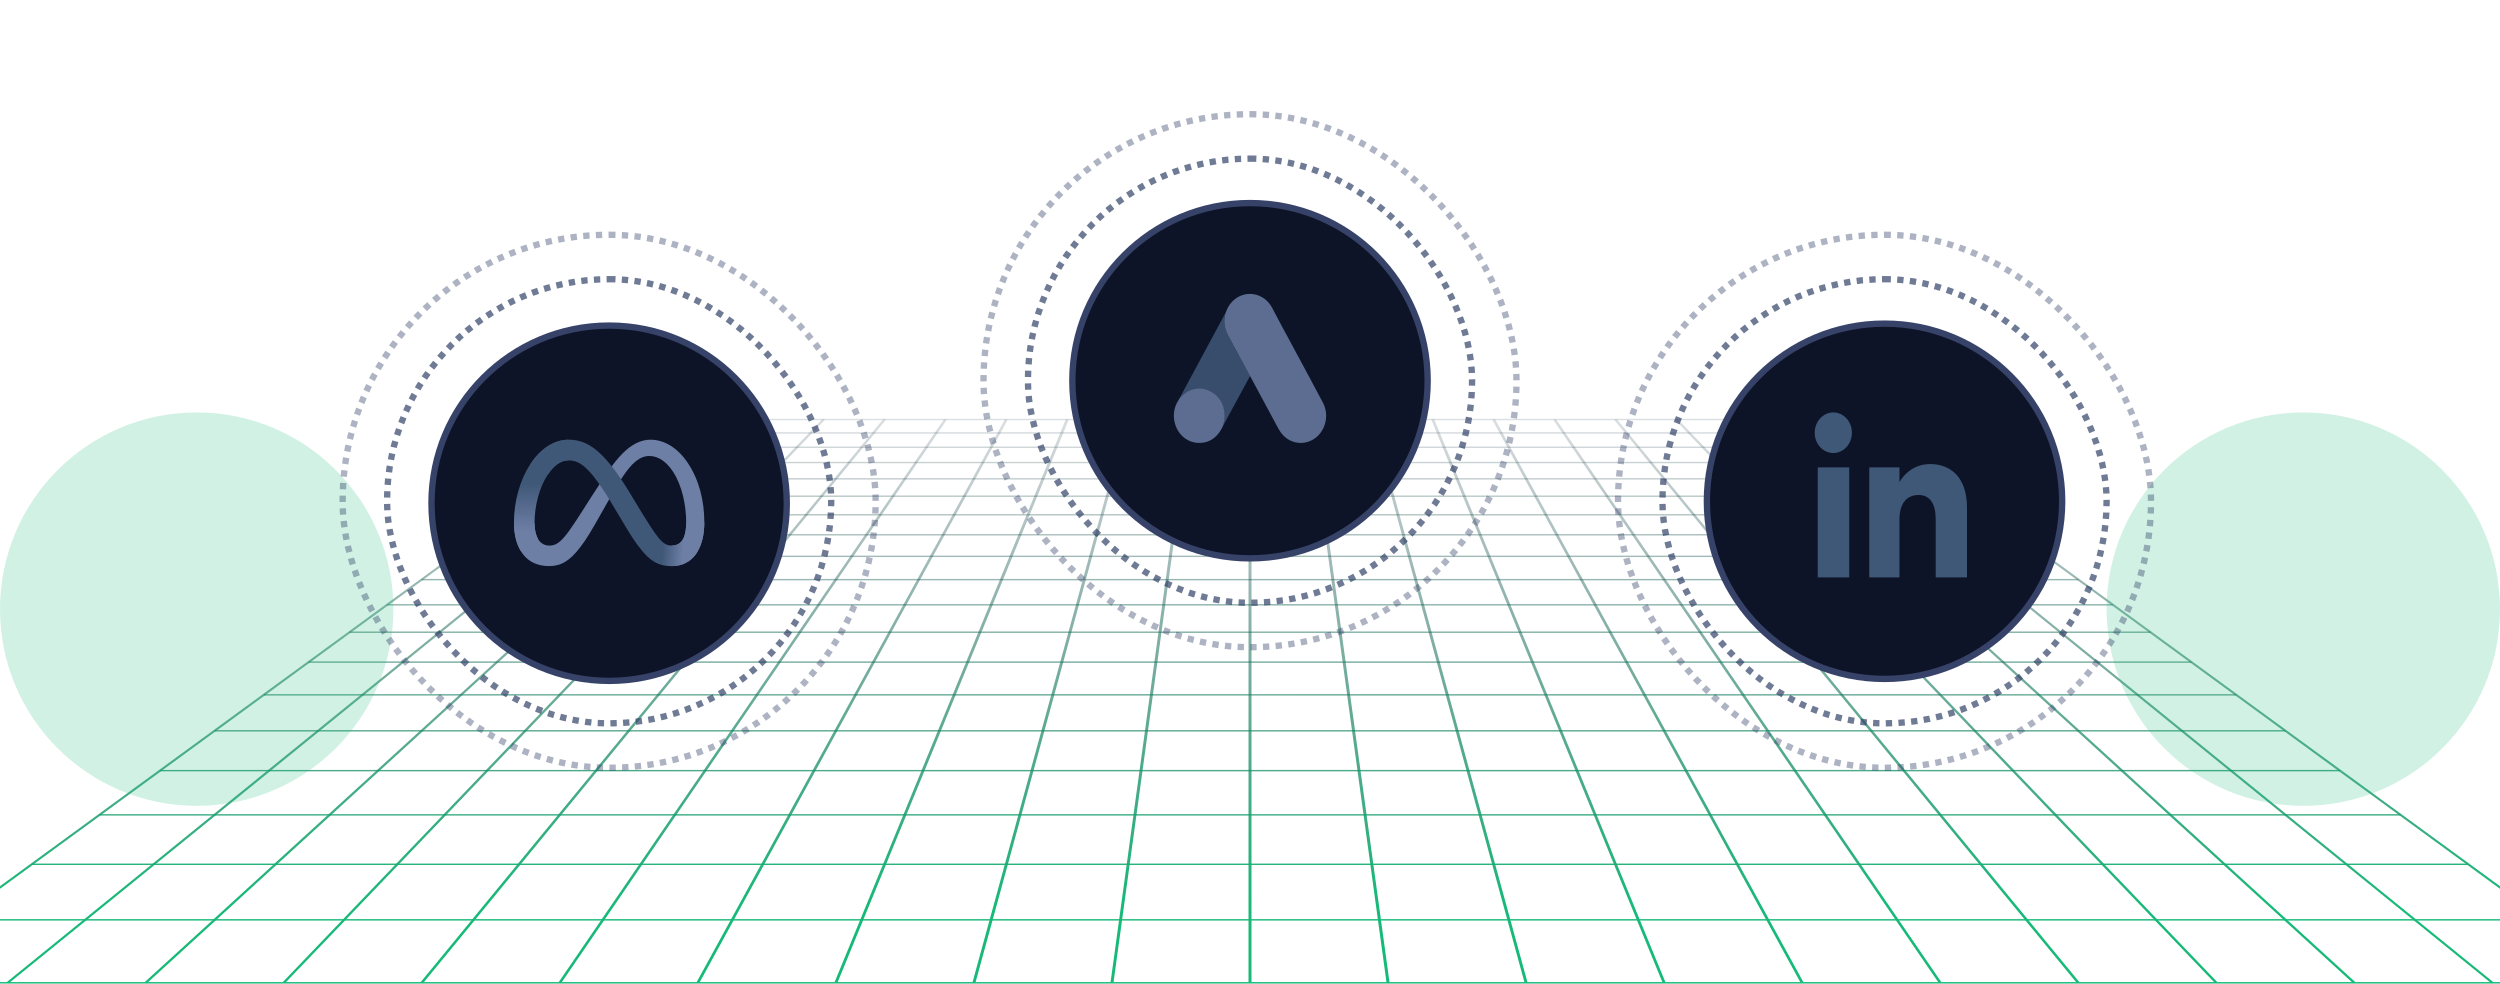 <svg width="394" height="155" viewBox="0 0 394 155" fill="none" xmlns="http://www.w3.org/2000/svg">
<g clip-path="url(#clip0_83_3008)">
<path d="M415 155H-21L-20.766 154.826L100.87 66H293.13L293.197 66.05L415 155ZM-20.131 154.777H414.131L292.871 66.223H101.129L-20.131 154.777Z" fill="url(#paint0_linear_83_3008)"/>
<path d="M393.013 154.839L392.612 154.95L283.202 66.174L283.603 66.05L393.013 154.839Z" fill="url(#paint1_linear_83_3008)"/>
<path d="M371.26 154.839L370.842 154.95L273.592 66.161L274.009 66.062L371.26 154.839Z" fill="url(#paint2_linear_83_3008)"/>
<path d="M349.515 154.851L349.08 154.938L263.989 66.161L264.416 66.062L349.515 154.851Z" fill="url(#paint3_linear_83_3008)"/>
<path d="M327.762 154.851L327.319 154.938L254.379 66.149L254.822 66.074L327.762 154.851Z" fill="url(#paint4_linear_83_3008)"/>
<path d="M306.008 154.864L305.557 154.926L244.777 66.149L245.228 66.074L306.008 154.864Z" fill="url(#paint5_linear_83_3008)"/>
<path d="M284.255 154.864L283.804 154.926L235.175 66.136L235.634 66.087L284.255 154.864Z" fill="url(#paint6_linear_83_3008)"/>
<path d="M262.502 154.876L262.042 154.913L225.572 66.136L226.032 66.087L262.502 154.876Z" fill="url(#paint7_linear_83_3008)"/>
<path d="M240.749 154.876L240.281 154.913L215.97 66.124L216.438 66.099L240.749 154.876Z" fill="url(#paint8_linear_83_3008)"/>
<path d="M218.996 154.888L218.519 154.901L206.368 66.124L206.836 66.099L218.996 154.888Z" fill="url(#paint9_linear_83_3008)"/>
<path d="M197.234 66.112H196.766V154.888H197.234V66.112Z" fill="url(#paint10_linear_83_3008)"/>
<path d="M187.64 66.124L175.481 154.901L175.013 154.888L187.164 66.099L187.64 66.124Z" fill="url(#paint11_linear_83_3008)"/>
<path d="M178.038 66.124L153.719 154.913L153.251 154.876L177.57 66.099L178.038 66.124Z" fill="url(#paint12_linear_83_3008)"/>
<path d="M168.436 66.136L131.966 154.913L131.498 154.876L167.968 66.087L168.436 66.136Z" fill="url(#paint13_linear_83_3008)"/>
<path d="M158.825 66.136L110.204 154.926L109.745 154.864L158.374 66.087L158.825 66.136Z" fill="url(#paint14_linear_83_3008)"/>
<path d="M149.223 66.149L88.443 154.926L87.992 154.864L148.78 66.074L149.223 66.149Z" fill="url(#paint15_linear_83_3008)"/>
<path d="M139.621 66.149L66.681 154.938L66.238 154.851L139.178 66.074L139.621 66.149Z" fill="url(#paint16_linear_83_3008)"/>
<path d="M130.019 66.161L44.92 154.938L44.494 154.851L129.584 66.062L130.019 66.161Z" fill="url(#paint17_linear_83_3008)"/>
<path d="M120.408 66.161L23.158 154.95L22.74 154.839L119.99 66.062L120.408 66.161Z" fill="url(#paint18_linear_83_3008)"/>
<path d="M110.806 66.174L1.397 154.95L0.987 154.839L110.397 66.05L110.806 66.174Z" fill="url(#paint19_linear_83_3008)"/>
<path d="M295.905 68.121H98.087V68.344H295.905V68.121Z" fill="url(#paint20_linear_83_3008)"/>
<path d="M299.005 70.378H95.003V70.601H299.005V70.378Z" fill="url(#paint21_linear_83_3008)"/>
<path d="M302.289 72.784H91.71V73.007H302.289V72.784Z" fill="url(#paint22_linear_83_3008)"/>
<path d="M305.799 75.351H88.201V75.575H305.799V75.351Z" fill="url(#paint23_linear_83_3008)"/>
<path d="M309.552 78.092H84.448V78.316H309.552V78.092Z" fill="url(#paint24_linear_83_3008)"/>
<path d="M313.571 81.019H80.429V81.243H313.571V81.019Z" fill="url(#paint25_linear_83_3008)"/>
<path d="M317.892 84.17H76.116V84.393H317.892V84.17Z" fill="url(#paint26_linear_83_3008)"/>
<path d="M322.538 87.568H71.47V87.791H322.538V87.568Z" fill="url(#paint27_linear_83_3008)"/>
<path d="M327.561 91.239H66.447V91.462H327.561V91.239Z" fill="url(#paint28_linear_83_3008)"/>
<path d="M332.993 95.208H61.007V95.431H332.993V95.208Z" fill="url(#paint29_linear_83_3008)"/>
<path d="M338.91 99.524H55.099V99.747H338.91V99.524Z" fill="url(#paint30_linear_83_3008)"/>
<path d="M345.361 104.237H48.647V104.46H345.361V104.237Z" fill="url(#paint31_linear_83_3008)"/>
<path d="M352.423 109.396H41.585V109.619H352.423V109.396Z" fill="url(#paint32_linear_83_3008)"/>
<path d="M360.187 115.064H33.813V115.287H360.187V115.064Z" fill="url(#paint33_linear_83_3008)"/>
<path d="M368.778 121.34H25.231V121.563H368.778V121.34Z" fill="url(#paint34_linear_83_3008)"/>
<path d="M378.313 128.31H15.687V128.533H378.313V128.31Z" fill="url(#paint35_linear_83_3008)"/>
<path d="M388.976 136.099H5.024V136.322H388.976V136.099Z" fill="url(#paint36_linear_83_3008)"/>
<path d="M400.977 144.855H-6.969V145.078H400.977V144.855Z" fill="url(#paint37_linear_83_3008)"/>
<g opacity="0.2" filter="url(#filter0_f_83_3008)">
<circle cx="31" cy="96" r="31" fill="#17B978"/>
</g>
<g opacity="0.2" filter="url(#filter1_f_83_3008)">
<circle cx="363" cy="96" r="31" fill="#17B978"/>
</g>
<circle cx="96" cy="79.309" r="28" fill="#0D1428" stroke="#374268"/>
<g opacity="0.6">
<path d="M84.24 82.434C84.24 83.58 84.492 84.459 84.82 84.991C85.251 85.688 85.894 85.983 86.549 85.983C87.394 85.983 88.167 85.773 89.657 83.713C90.85 82.062 92.257 79.744 93.203 78.291L94.805 75.83C95.918 74.12 97.207 72.22 98.684 70.931C99.89 69.88 101.191 69.296 102.5 69.296C104.698 69.296 106.792 70.57 108.394 72.958C110.148 75.574 110.999 78.869 110.999 82.269C110.999 84.291 110.601 85.776 109.923 86.95C109.268 88.085 107.991 89.218 105.843 89.218V85.983C107.682 85.983 108.141 84.293 108.141 82.359C108.141 79.603 107.498 76.545 106.083 74.36C105.078 72.81 103.776 71.863 102.344 71.863C100.794 71.863 99.548 73.031 98.147 75.114C97.402 76.221 96.637 77.569 95.778 79.091L94.833 80.765C92.935 84.131 92.454 84.898 91.504 86.163C89.84 88.379 88.419 89.218 86.549 89.218C84.33 89.218 82.927 88.258 82.058 86.81C81.348 85.63 81 84.082 81 82.319L84.24 82.434Z" fill="#AEC6F9"/>
<path d="M83.555 73.186C85.041 70.897 87.185 69.296 89.644 69.296C91.068 69.296 92.484 69.717 93.962 70.924C95.579 72.244 97.302 74.416 99.452 77.997L100.223 79.282C102.084 82.382 103.143 83.977 103.763 84.729C104.56 85.695 105.118 85.983 105.843 85.983C107.682 85.983 108.141 84.293 108.141 82.359L111 82.269C111 84.291 110.601 85.776 109.923 86.95C109.268 88.085 107.991 89.218 105.843 89.218C104.508 89.218 103.325 88.928 102.017 87.694C101.011 86.747 99.835 85.065 98.931 83.552L96.24 79.059C94.89 76.804 93.652 75.122 92.935 74.361C92.164 73.542 91.173 72.553 89.592 72.553C88.312 72.553 87.225 73.451 86.315 74.825L83.555 73.186Z" fill="url(#paint38_linear_83_3008)"/>
<path d="M89.591 72.553C88.311 72.553 87.224 73.451 86.314 74.825C85.028 76.766 84.24 79.658 84.24 82.434C84.24 83.579 84.492 84.459 84.82 84.991L82.058 86.81C81.348 85.63 81 84.082 81 82.319C81 79.111 81.88 75.768 83.555 73.186C85.04 70.897 87.184 69.296 89.643 69.296L89.591 72.553Z" fill="url(#paint39_linear_83_3008)"/>
</g>
<circle cx="297" cy="79" r="28" fill="#0D1428" stroke="#374268"/>
<path opacity="0.6" fill-rule="evenodd" clip-rule="evenodd" d="M310 91H305.069V81.901C305.069 79.406 304.194 78.012 302.371 78.012C300.388 78.012 299.352 79.463 299.352 81.901V91H294.6V73.667H299.352V76.001C299.352 76.001 300.781 73.137 304.177 73.137C307.57 73.137 310 75.382 310 80.026V91ZM288.93 71.397C287.312 71.397 286 69.965 286 68.198C286 66.432 287.312 65 288.93 65C290.549 65 291.86 66.432 291.86 68.198C291.86 69.965 290.549 71.397 288.93 71.397ZM286.477 91H291.432V73.667H286.477V91Z" fill="#6285AD"/>
<circle cx="197" cy="60" r="28" fill="#0D1428" stroke="#374268"/>
<g opacity="0.5">
<path d="M193.167 49.278C193.399 48.626 193.718 48.026 194.191 47.539C196.086 45.562 199.217 46.059 200.503 48.543C201.47 50.427 202.494 52.27 203.49 54.133C205.152 57.228 206.834 60.323 208.477 63.428C209.859 66.026 208.361 69.307 205.616 69.752C203.934 70.021 202.359 69.193 201.489 67.579C200.029 64.856 198.56 62.134 197.101 59.422C197.072 59.36 197.033 59.308 196.994 59.256C196.84 59.122 196.772 58.925 196.675 58.749C196.028 57.528 195.361 56.317 194.713 55.106C194.298 54.319 193.863 53.543 193.447 52.756C193.07 52.052 192.896 51.286 192.916 50.479C192.945 50.065 192.993 49.651 193.167 49.278Z" fill="#AEC6F9"/>
<path d="M193.167 49.277C193.08 49.65 193.003 50.023 192.983 50.416C192.954 51.285 193.157 52.093 193.563 52.848C194.626 54.805 195.69 56.771 196.743 58.738C196.84 58.914 196.917 59.09 197.014 59.256C196.434 60.332 195.854 61.398 195.264 62.475C194.452 63.975 193.641 65.487 192.819 66.988C192.78 66.988 192.771 66.967 192.761 66.936C192.751 66.853 192.78 66.781 192.8 66.698C193.196 65.145 192.867 63.769 191.872 62.589C191.263 61.874 190.49 61.471 189.6 61.336C188.44 61.16 187.416 61.481 186.498 62.257C186.333 62.392 186.227 62.589 186.034 62.692C185.995 62.692 185.976 62.671 185.966 62.64C186.43 61.781 186.884 60.922 187.348 60.063C189.262 56.502 191.176 52.941 193.099 49.391C193.119 49.35 193.148 49.319 193.167 49.277Z" fill="#6285AD"/>
<path d="M186.005 62.671C186.189 62.495 186.363 62.309 186.556 62.143C188.905 60.156 192.433 61.595 192.945 64.741C193.071 65.497 193.003 66.222 192.79 66.946C192.781 67.008 192.771 67.06 192.752 67.122C192.665 67.288 192.587 67.464 192.491 67.629C191.63 69.151 190.364 69.906 188.702 69.793C186.798 69.648 185.299 68.116 185.038 66.087C184.913 65.104 185.096 64.182 185.57 63.334C185.667 63.147 185.783 62.982 185.889 62.795C185.937 62.754 185.918 62.671 186.005 62.671Z" fill="#AEC6F9"/>
</g>
<rect opacity="0.7" x="61" y="44" width="70" height="70" rx="35" stroke="#334268" stroke-dasharray="1 1"/>
<rect opacity="0.4" x="54" y="37" width="84" height="84" rx="42" stroke="#334268" stroke-dasharray="1 1"/>
<rect opacity="0.7" x="162" y="25" width="70" height="70" rx="35" stroke="#334268" stroke-dasharray="1 1"/>
<rect opacity="0.4" x="155" y="18" width="84" height="84" rx="42" stroke="#334268" stroke-dasharray="1 1"/>
<rect opacity="0.7" x="262" y="44" width="70" height="70" rx="35" stroke="#334268" stroke-dasharray="1 1"/>
<rect opacity="0.4" x="255" y="37" width="84" height="84" rx="42" stroke="#334268" stroke-dasharray="1 1"/>
</g>
<defs>
<filter id="filter0_f_83_3008" x="-80" y="-15" width="222" height="222" filterUnits="userSpaceOnUse" color-interpolation-filters="sRGB">
<feFlood flood-opacity="0" result="BackgroundImageFix"/>
<feBlend mode="normal" in="SourceGraphic" in2="BackgroundImageFix" result="shape"/>
<feGaussianBlur stdDeviation="40" result="effect1_foregroundBlur_83_3008"/>
</filter>
<filter id="filter1_f_83_3008" x="252" y="-15" width="222" height="222" filterUnits="userSpaceOnUse" color-interpolation-filters="sRGB">
<feFlood flood-opacity="0" result="BackgroundImageFix"/>
<feBlend mode="normal" in="SourceGraphic" in2="BackgroundImageFix" result="shape"/>
<feGaussianBlur stdDeviation="40" result="effect1_foregroundBlur_83_3008"/>
</filter>
<linearGradient id="paint0_linear_83_3008" x1="197" y1="142.5" x2="196.882" y2="30.4" gradientUnits="userSpaceOnUse">
<stop stop-color="#17B978"/>
<stop offset="0.8" stop-color="#0B0E2B" stop-opacity="0"/>
</linearGradient>
<linearGradient id="paint1_linear_83_3008" x1="197" y1="142.5" x2="196.882" y2="30.4" gradientUnits="userSpaceOnUse">
<stop stop-color="#17B978"/>
<stop offset="0.8" stop-color="#0B0E2B" stop-opacity="0"/>
</linearGradient>
<linearGradient id="paint2_linear_83_3008" x1="197" y1="142.5" x2="196.882" y2="30.4" gradientUnits="userSpaceOnUse">
<stop stop-color="#17B978"/>
<stop offset="0.8" stop-color="#0B0E2B" stop-opacity="0"/>
</linearGradient>
<linearGradient id="paint3_linear_83_3008" x1="197" y1="142.5" x2="196.882" y2="30.4" gradientUnits="userSpaceOnUse">
<stop stop-color="#17B978"/>
<stop offset="0.8" stop-color="#0B0E2B" stop-opacity="0"/>
</linearGradient>
<linearGradient id="paint4_linear_83_3008" x1="197" y1="142.5" x2="196.882" y2="30.4" gradientUnits="userSpaceOnUse">
<stop stop-color="#17B978"/>
<stop offset="0.8" stop-color="#0B0E2B" stop-opacity="0"/>
</linearGradient>
<linearGradient id="paint5_linear_83_3008" x1="197" y1="142.5" x2="196.882" y2="30.4" gradientUnits="userSpaceOnUse">
<stop stop-color="#17B978"/>
<stop offset="0.8" stop-color="#0B0E2B" stop-opacity="0"/>
</linearGradient>
<linearGradient id="paint6_linear_83_3008" x1="197" y1="142.5" x2="196.882" y2="30.4" gradientUnits="userSpaceOnUse">
<stop stop-color="#17B978"/>
<stop offset="0.8" stop-color="#0B0E2B" stop-opacity="0"/>
</linearGradient>
<linearGradient id="paint7_linear_83_3008" x1="197" y1="142.5" x2="196.882" y2="30.4" gradientUnits="userSpaceOnUse">
<stop stop-color="#17B978"/>
<stop offset="0.8" stop-color="#0B0E2B" stop-opacity="0"/>
</linearGradient>
<linearGradient id="paint8_linear_83_3008" x1="197" y1="142.5" x2="196.882" y2="30.4" gradientUnits="userSpaceOnUse">
<stop stop-color="#17B978"/>
<stop offset="0.8" stop-color="#0B0E2B" stop-opacity="0"/>
</linearGradient>
<linearGradient id="paint9_linear_83_3008" x1="197" y1="142.5" x2="196.882" y2="30.4" gradientUnits="userSpaceOnUse">
<stop stop-color="#17B978"/>
<stop offset="0.8" stop-color="#0B0E2B" stop-opacity="0"/>
</linearGradient>
<linearGradient id="paint10_linear_83_3008" x1="197" y1="142.5" x2="196.882" y2="30.4" gradientUnits="userSpaceOnUse">
<stop stop-color="#17B978"/>
<stop offset="0.8" stop-color="#0B0E2B" stop-opacity="0"/>
</linearGradient>
<linearGradient id="paint11_linear_83_3008" x1="197" y1="142.5" x2="196.882" y2="30.4" gradientUnits="userSpaceOnUse">
<stop stop-color="#17B978"/>
<stop offset="0.8" stop-color="#0B0E2B" stop-opacity="0"/>
</linearGradient>
<linearGradient id="paint12_linear_83_3008" x1="197" y1="142.5" x2="196.882" y2="30.4" gradientUnits="userSpaceOnUse">
<stop stop-color="#17B978"/>
<stop offset="0.8" stop-color="#0B0E2B" stop-opacity="0"/>
</linearGradient>
<linearGradient id="paint13_linear_83_3008" x1="197" y1="142.5" x2="196.882" y2="30.4" gradientUnits="userSpaceOnUse">
<stop stop-color="#17B978"/>
<stop offset="0.8" stop-color="#0B0E2B" stop-opacity="0"/>
</linearGradient>
<linearGradient id="paint14_linear_83_3008" x1="197" y1="142.5" x2="196.882" y2="30.4" gradientUnits="userSpaceOnUse">
<stop stop-color="#17B978"/>
<stop offset="0.8" stop-color="#0B0E2B" stop-opacity="0"/>
</linearGradient>
<linearGradient id="paint15_linear_83_3008" x1="197" y1="142.5" x2="196.882" y2="30.4" gradientUnits="userSpaceOnUse">
<stop stop-color="#17B978"/>
<stop offset="0.8" stop-color="#0B0E2B" stop-opacity="0"/>
</linearGradient>
<linearGradient id="paint16_linear_83_3008" x1="197" y1="142.5" x2="196.882" y2="30.4" gradientUnits="userSpaceOnUse">
<stop stop-color="#17B978"/>
<stop offset="0.8" stop-color="#0B0E2B" stop-opacity="0"/>
</linearGradient>
<linearGradient id="paint17_linear_83_3008" x1="197" y1="142.5" x2="196.882" y2="30.4" gradientUnits="userSpaceOnUse">
<stop stop-color="#17B978"/>
<stop offset="0.8" stop-color="#0B0E2B" stop-opacity="0"/>
</linearGradient>
<linearGradient id="paint18_linear_83_3008" x1="197" y1="142.5" x2="196.882" y2="30.4" gradientUnits="userSpaceOnUse">
<stop stop-color="#17B978"/>
<stop offset="0.8" stop-color="#0B0E2B" stop-opacity="0"/>
</linearGradient>
<linearGradient id="paint19_linear_83_3008" x1="197" y1="142.5" x2="196.882" y2="30.4" gradientUnits="userSpaceOnUse">
<stop stop-color="#17B978"/>
<stop offset="0.8" stop-color="#0B0E2B" stop-opacity="0"/>
</linearGradient>
<linearGradient id="paint20_linear_83_3008" x1="197" y1="142.5" x2="196.882" y2="30.4" gradientUnits="userSpaceOnUse">
<stop stop-color="#17B978"/>
<stop offset="0.8" stop-color="#0B0E2B" stop-opacity="0"/>
</linearGradient>
<linearGradient id="paint21_linear_83_3008" x1="197" y1="142.5" x2="196.882" y2="30.4" gradientUnits="userSpaceOnUse">
<stop stop-color="#17B978"/>
<stop offset="0.8" stop-color="#0B0E2B" stop-opacity="0"/>
</linearGradient>
<linearGradient id="paint22_linear_83_3008" x1="197" y1="142.5" x2="196.882" y2="30.4" gradientUnits="userSpaceOnUse">
<stop stop-color="#17B978"/>
<stop offset="0.8" stop-color="#0B0E2B" stop-opacity="0"/>
</linearGradient>
<linearGradient id="paint23_linear_83_3008" x1="197" y1="142.5" x2="196.882" y2="30.4" gradientUnits="userSpaceOnUse">
<stop stop-color="#17B978"/>
<stop offset="0.8" stop-color="#0B0E2B" stop-opacity="0"/>
</linearGradient>
<linearGradient id="paint24_linear_83_3008" x1="197" y1="142.5" x2="196.882" y2="30.4" gradientUnits="userSpaceOnUse">
<stop stop-color="#17B978"/>
<stop offset="0.8" stop-color="#0B0E2B" stop-opacity="0"/>
</linearGradient>
<linearGradient id="paint25_linear_83_3008" x1="197" y1="142.5" x2="196.882" y2="30.4" gradientUnits="userSpaceOnUse">
<stop stop-color="#17B978"/>
<stop offset="0.8" stop-color="#0B0E2B" stop-opacity="0"/>
</linearGradient>
<linearGradient id="paint26_linear_83_3008" x1="197" y1="142.5" x2="196.882" y2="30.4" gradientUnits="userSpaceOnUse">
<stop stop-color="#17B978"/>
<stop offset="0.8" stop-color="#0B0E2B" stop-opacity="0"/>
</linearGradient>
<linearGradient id="paint27_linear_83_3008" x1="197" y1="142.5" x2="196.882" y2="30.4" gradientUnits="userSpaceOnUse">
<stop stop-color="#17B978"/>
<stop offset="0.8" stop-color="#0B0E2B" stop-opacity="0"/>
</linearGradient>
<linearGradient id="paint28_linear_83_3008" x1="197" y1="142.5" x2="196.882" y2="30.4" gradientUnits="userSpaceOnUse">
<stop stop-color="#17B978"/>
<stop offset="0.8" stop-color="#0B0E2B" stop-opacity="0"/>
</linearGradient>
<linearGradient id="paint29_linear_83_3008" x1="197" y1="142.5" x2="196.882" y2="30.4" gradientUnits="userSpaceOnUse">
<stop stop-color="#17B978"/>
<stop offset="0.8" stop-color="#0B0E2B" stop-opacity="0"/>
</linearGradient>
<linearGradient id="paint30_linear_83_3008" x1="197" y1="142.5" x2="196.882" y2="30.4" gradientUnits="userSpaceOnUse">
<stop stop-color="#17B978"/>
<stop offset="0.8" stop-color="#0B0E2B" stop-opacity="0"/>
</linearGradient>
<linearGradient id="paint31_linear_83_3008" x1="197" y1="142.5" x2="196.882" y2="30.4" gradientUnits="userSpaceOnUse">
<stop stop-color="#17B978"/>
<stop offset="0.8" stop-color="#0B0E2B" stop-opacity="0"/>
</linearGradient>
<linearGradient id="paint32_linear_83_3008" x1="197" y1="142.5" x2="196.882" y2="30.4" gradientUnits="userSpaceOnUse">
<stop stop-color="#17B978"/>
<stop offset="0.8" stop-color="#0B0E2B" stop-opacity="0"/>
</linearGradient>
<linearGradient id="paint33_linear_83_3008" x1="197" y1="142.5" x2="196.882" y2="30.4" gradientUnits="userSpaceOnUse">
<stop stop-color="#17B978"/>
<stop offset="0.8" stop-color="#0B0E2B" stop-opacity="0"/>
</linearGradient>
<linearGradient id="paint34_linear_83_3008" x1="197" y1="142.5" x2="196.882" y2="30.4" gradientUnits="userSpaceOnUse">
<stop stop-color="#17B978"/>
<stop offset="0.8" stop-color="#0B0E2B" stop-opacity="0"/>
</linearGradient>
<linearGradient id="paint35_linear_83_3008" x1="197" y1="142.5" x2="196.882" y2="30.4" gradientUnits="userSpaceOnUse">
<stop stop-color="#17B978"/>
<stop offset="0.8" stop-color="#0B0E2B" stop-opacity="0"/>
</linearGradient>
<linearGradient id="paint36_linear_83_3008" x1="197" y1="142.5" x2="196.882" y2="30.4" gradientUnits="userSpaceOnUse">
<stop stop-color="#17B978"/>
<stop offset="0.8" stop-color="#0B0E2B" stop-opacity="0"/>
</linearGradient>
<linearGradient id="paint37_linear_83_3008" x1="197" y1="142.5" x2="196.882" y2="30.4" gradientUnits="userSpaceOnUse">
<stop stop-color="#17B978"/>
<stop offset="0.8" stop-color="#0B0E2B" stop-opacity="0"/>
</linearGradient>
<linearGradient id="paint38_linear_83_3008" x1="88.882" y1="80.991" x2="108.02" y2="82.543" gradientUnits="userSpaceOnUse">
<stop offset="0.83" stop-color="#6285AD"/>
<stop offset="1" stop-color="#AEC6F9"/>
</linearGradient>
<linearGradient id="paint39_linear_83_3008" x1="85.695" y1="83.794" x2="85.695" y2="76.18" gradientUnits="userSpaceOnUse">
<stop stop-color="#AEC6F9"/>
<stop offset="1" stop-color="#6285AD"/>
</linearGradient>
<clipPath id="clip0_83_3008">
<rect width="394" height="155" fill="white"/>
</clipPath>
</defs>
</svg>
